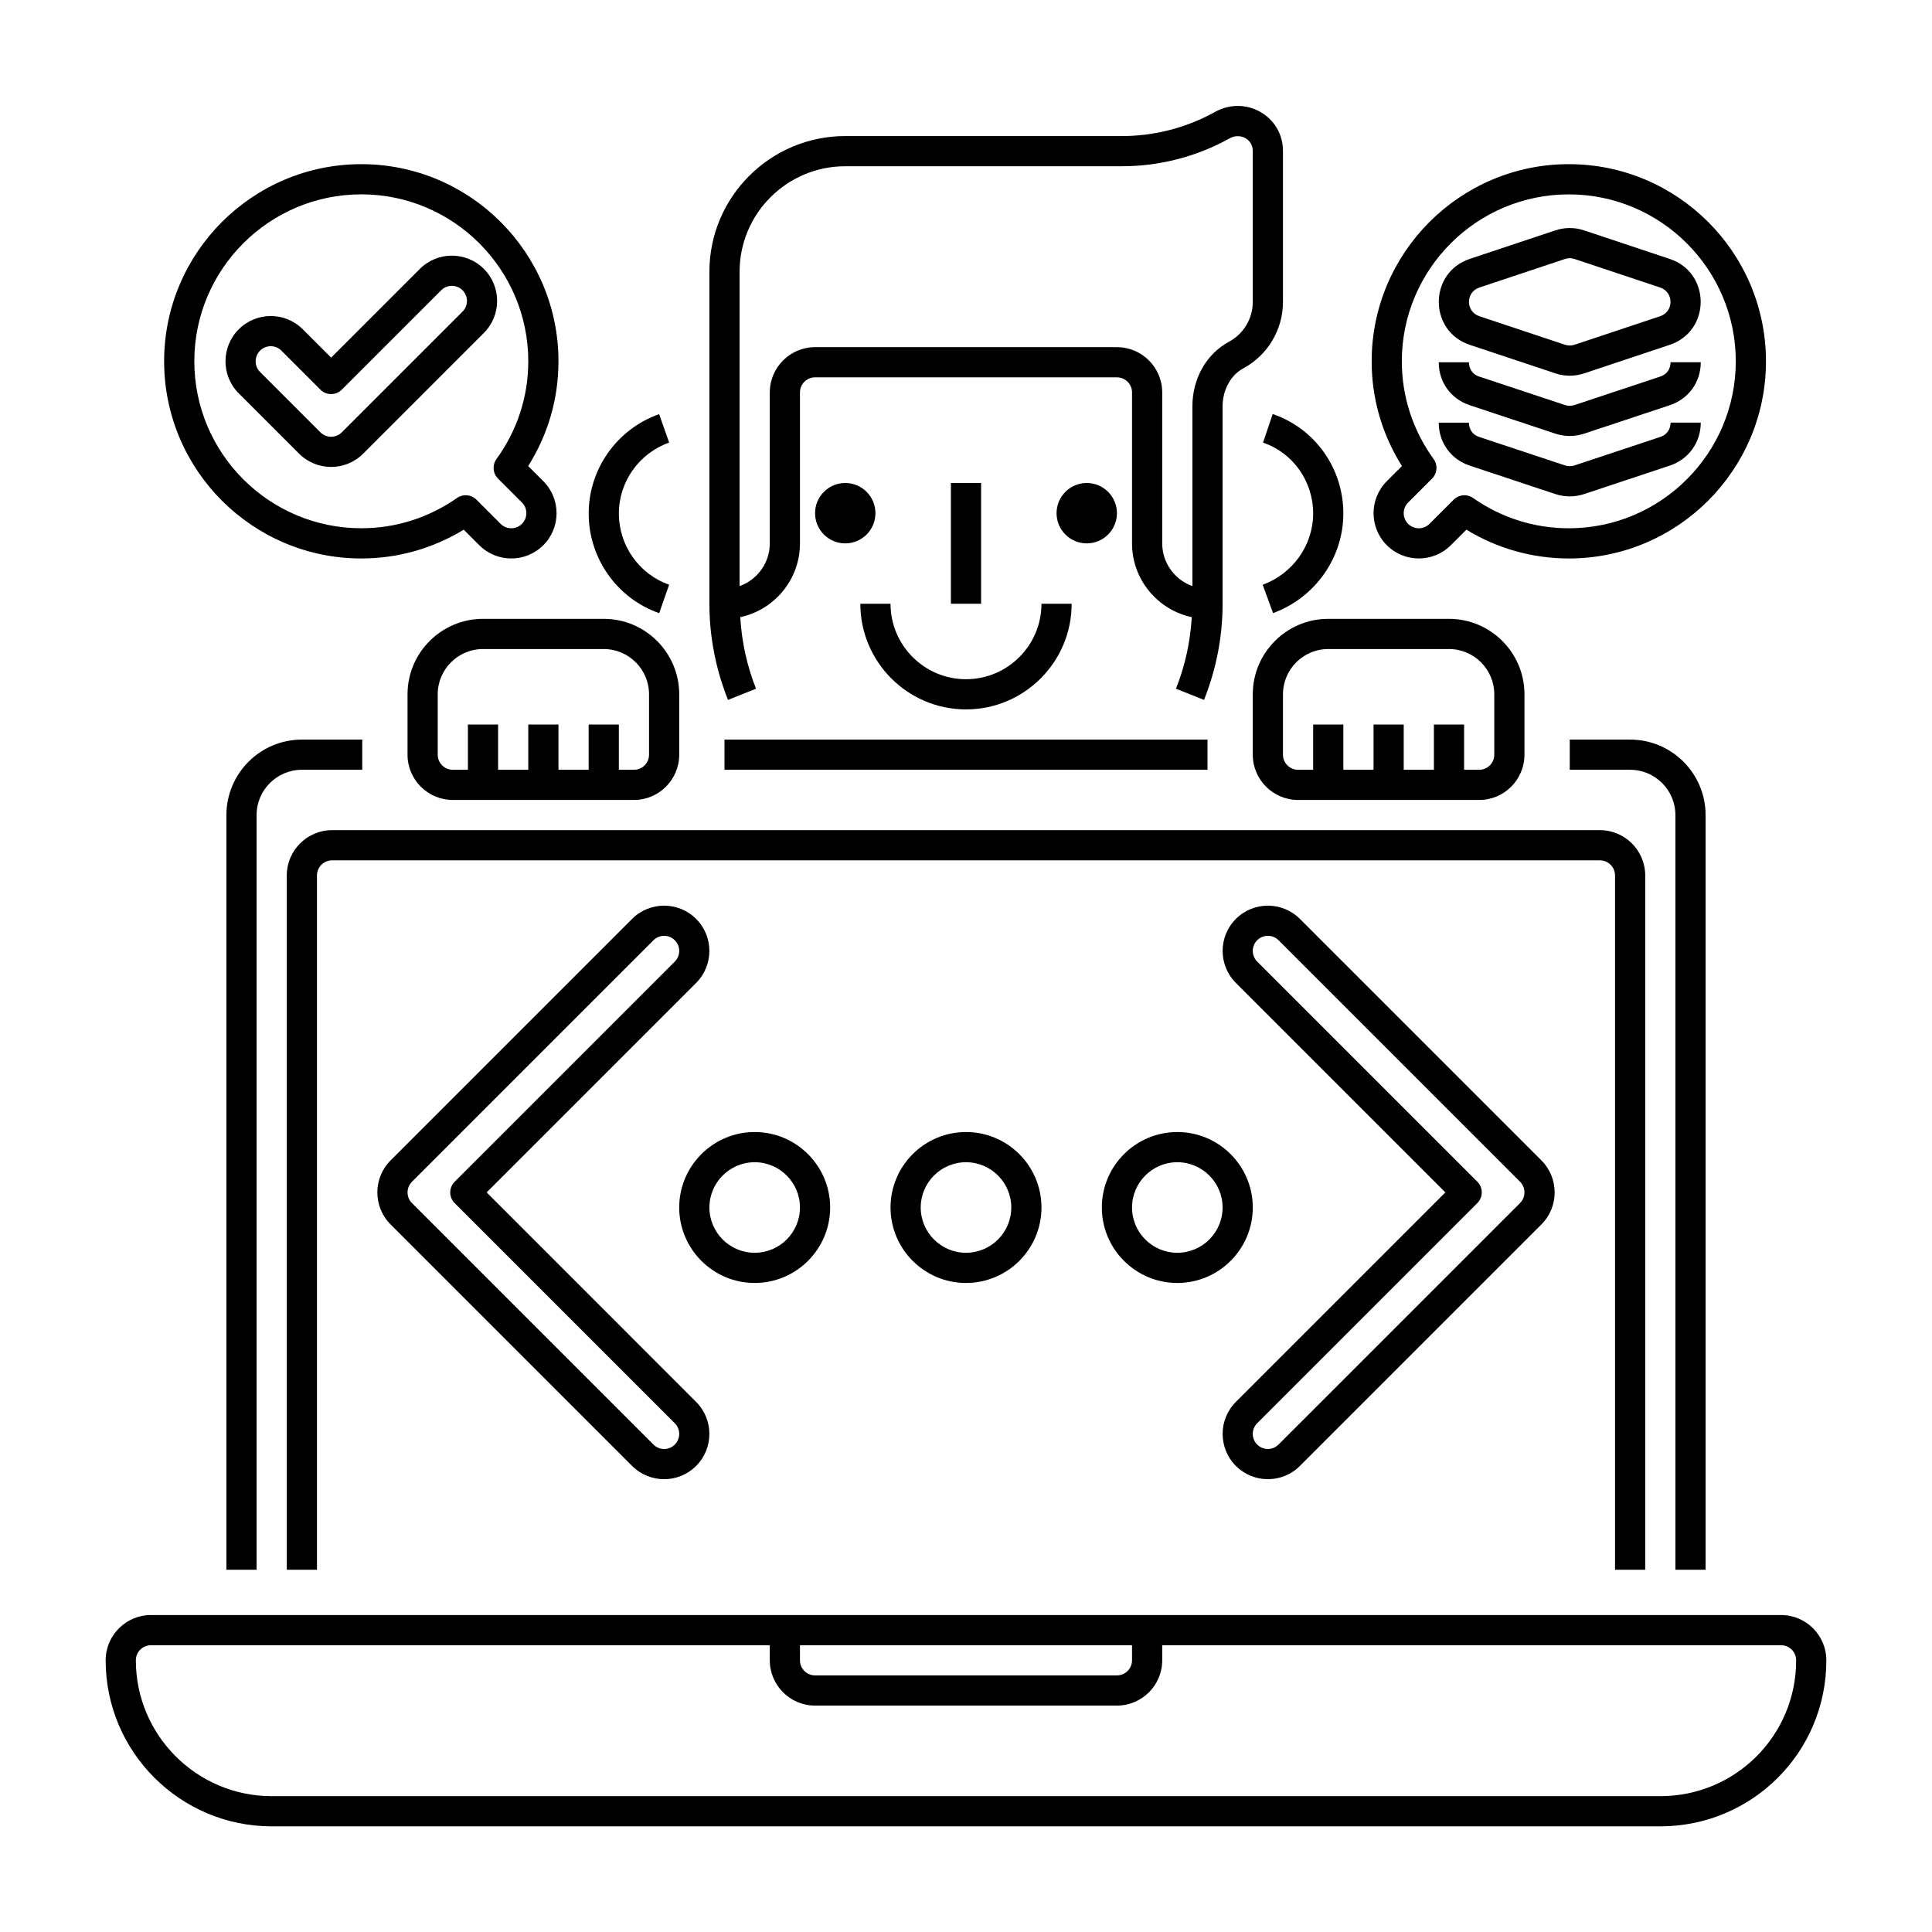 <svg height="512" viewBox="0 0 64 64" width="512" xmlns="http://www.w3.org/2000/svg"><g id="Icons"><path d="m58.5 11.969c0-3.602-2.93-6.531-6.531-6.531s-6.531 2.93-6.531 6.531c0 1.235.346 2.426 1.003 3.469l-.501.502c-.585.585-.585 1.536 0 2.121.584.585 1.537.585 2.121 0l.516-.515c1.022.625 2.188.954 3.393.954 3.6 0 6.53-2.93 6.53-6.531zm-6.531 5.531c-1.14 0-2.236-.347-3.172-1.004-.2-.141-.47-.115-.641.056l-.803.802c-.195.195-.512.195-.707 0s-.195-.512 0-.707l.793-.793c.174-.174.195-.448.052-.646-.689-.953-1.054-2.072-1.054-3.238 0-3.05 2.481-5.531 5.531-5.531s5.532 2.48 5.532 5.53-2.481 5.531-5.531 5.531z"/><path d="m22.167 14.661-.333-.942c-1.396.493-2.333 1.816-2.333 3.291 0 1.486.938 2.813 2.335 3.302l.33-.943c-.996-.349-1.665-1.297-1.665-2.358-.001-1.053.669-1.997 1.666-2.35z"/><path d="m42.16 13.716-.32.947c.993.337 1.66 1.28 1.66 2.347 0 1.047-.672 1.996-1.672 2.36l.344.939c1.393-.508 2.328-1.834 2.328-3.3 0-1.495-.94-2.818-2.34-3.293z"/><path d="m8.5 27c0-.827.673-1.5 1.5-1.5h2v-1h-2c-1.378 0-2.5 1.122-2.5 2.5v25h1z"/><path d="m56.5 52v-25c0-1.378-1.121-2.5-2.5-2.5h-2v1h2c.827 0 1.5.673 1.5 1.5v25z"/><path d="m24 24.5h16v1h-16z"/><path d="m54.5 52v-23c0-.827-.673-1.5-1.5-1.5h-42c-.827 0-1.5.673-1.5 1.5v23h1v-23c0-.276.224-.5.5-.5h42c.275 0 .5.224.5.5v23z"/><path d="m9 60.5h46c3.034 0 5.5-2.446 5.5-5.5 0-.827-.673-1.5-1.5-1.5-5.821 0-48.299 0-54 0-.827 0-1.5.673-1.5 1.5 0 3.033 2.467 5.5 5.5 5.5zm28.5-6v.5c0 .276-.225.5-.5.5h-10c-.276 0-.5-.224-.5-.5v-.5zm-32.5 0h20.5v.5c0 .827.673 1.5 1.5 1.5h10c.827 0 1.5-.673 1.5-1.5v-.5h20.5c.275 0 .5.224.5.5 0 2.504-2.019 4.5-4.5 4.5h-46c-2.481 0-4.5-2.019-4.5-4.5 0-.276.224-.5.5-.5z"/><path d="m13.5 23v2c0 .827.673 1.5 1.5 1.5h6c.827 0 1.5-.673 1.5-1.5v-2c0-1.378-1.122-2.5-2.5-2.5h-4c-1.378 0-2.5 1.122-2.5 2.5zm8 0v2c0 .276-.224.5-.5.5h-.5v-1.5h-1v1.5h-1v-1.5h-1v1.5h-1v-1.5h-1v1.5h-.5c-.276 0-.5-.224-.5-.5v-2c0-.827.673-1.5 1.5-1.5h4c.827 0 1.5.673 1.5 1.5z"/><path d="m43 26.5h6c.827 0 1.5-.673 1.5-1.5v-2c0-1.378-1.121-2.5-2.5-2.5h-4c-1.379 0-2.5 1.122-2.5 2.5v2c0 .827.673 1.5 1.5 1.5zm-.5-3.5c0-.827.673-1.5 1.5-1.5h4c.827 0 1.5.673 1.5 1.5v2c0 .276-.225.5-.5.5h-.5v-1.5h-1v1.5h-1v-1.5h-1v1.5h-1v-1.5h-1v1.5h-.5c-.275 0-.5-.224-.5-.5z"/><path d="m54.993 14.476-2.831.94c-.107.036-.216.036-.325 0l-2.832-.94c-.32-.105-.345-.39-.345-.475h-1c0 .661.406 1.22 1.032 1.425l2.829.94c.319.105.648.102.956 0l2.828-.939c.629-.207 1.035-.766 1.035-1.427h-1c0 .085-.025.37-.347.476z"/><path d="m48.692 13.425 2.829.94c.319.105.648.102.956 0l2.828-.939c.629-.206 1.035-.765 1.035-1.426h-1c0 .085-.024.37-.347.476l-2.831.94c-.107.036-.216.036-.325 0l-2.832-.94c-.32-.105-.345-.39-.345-.475h-1c0 .66.406 1.219 1.032 1.424z"/><path d="m48.687 11.423 2.838.946c.306.102.643.102.949 0l2.838-.946c1.368-.457 1.366-2.391 0-2.846l-2.838-.946c-.307-.103-.643-.103-.949 0l-2.838.946c-1.368.456-1.366 2.391 0 2.846zm.317-1.898 2.838-.946c.104-.034.213-.034.316 0l2.838.946c.455.152.457.797 0 .949l-2.838.946c-.102.033-.215.033-.316 0l-2.838-.946c-.455-.151-.457-.796 0-.949z"/><path d="m5.437 11.969c0 3.602 2.93 6.531 6.531 6.531 1.205 0 2.37-.329 3.394-.954l.515.515c.585.585 1.536.585 2.121 0s.585-1.536 0-2.121l-.501-.502c.658-1.042 1.003-2.233 1.003-3.469 0-3.602-2.93-6.531-6.531-6.531s-6.532 2.929-6.532 6.531zm6.532-5.531c3.05 0 5.531 2.481 5.531 5.531 0 1.167-.364 2.286-1.054 3.237-.144.199-.123.473.051.647l.793.793c.195.195.195.512 0 .707s-.512.195-.707 0l-.802-.802c-.171-.171-.442-.194-.641-.056-.936.657-2.033 1.004-3.172 1.004-3.05 0-5.531-2.481-5.531-5.531s2.482-5.53 5.532-5.53z"/><path d="m7.908 13.029 2 2c.585.585 1.536.585 2.121 0l4-4c.585-.585.585-1.536 0-2.121s-1.536-.585-2.121 0l-2.939 2.939-.939-.939c-.585-.585-1.536-.585-2.121 0s-.586 1.536-.001 2.121zm.707-1.414c.195-.195.512-.195.707 0l1.293 1.293c.195.195.512.195.707 0l3.293-3.293c.195-.195.512-.195.707 0s.195.512 0 .707l-4 4c-.195.195-.512.195-.707 0l-2-2c-.195-.195-.195-.512 0-.707z"/><path d="m27.5 40c0-1.378-1.122-2.5-2.5-2.5s-2.5 1.122-2.5 2.5 1.122 2.5 2.5 2.5 2.5-1.122 2.5-2.5zm-4 0c0-.827.673-1.5 1.5-1.5s1.5.673 1.5 1.5-.673 1.5-1.5 1.5-1.5-.673-1.5-1.5z"/><path d="m29.5 40c0 1.378 1.122 2.5 2.5 2.5 1.379 0 2.5-1.122 2.5-2.5s-1.121-2.5-2.5-2.5c-1.378 0-2.5 1.122-2.5 2.5zm4 0c0 .827-.673 1.5-1.5 1.5s-1.5-.673-1.5-1.5.673-1.5 1.5-1.5 1.5.673 1.5 1.5z"/><path d="m39 37.5c-1.379 0-2.5 1.122-2.5 2.5s1.121 2.5 2.5 2.5 2.5-1.122 2.5-2.5-1.121-2.5-2.5-2.5zm0 4c-.827 0-1.5-.673-1.5-1.5s.673-1.5 1.5-1.5 1.5.673 1.5 1.5-.673 1.5-1.5 1.5z"/><path d="m40.5 13.46c0-.541.269-1.034.684-1.257.811-.437 1.316-1.282 1.316-2.203v-5c0-1.149-1.232-1.858-2.251-1.292-.938.522-2.003.799-3.077.799h-9.172c-2.481 0-4.5 2.016-4.5 4.493v11c0 1.087.207 2.158.616 3.185l.929-.37c-.305-.768-.475-1.564-.523-2.371 1.128-.241 1.978-1.244 1.978-2.444v-5c0-.276.224-.5.5-.5h10c.275 0 .5.224.5.5v5c0 1.2.85 2.203 1.979 2.444-.048.807-.218 1.604-.524 2.371l.93.37c.408-1.027.615-2.098.615-3.185zm-2 4.54v-5c0-.827-.673-1.5-1.5-1.5h-10c-.827 0-1.5.673-1.5 1.5v5c0 .652-.418 1.208-1 1.415 0-15.244 0-4.459 0-10.415 0-1.926 1.57-3.493 3.5-3.493h9.172c1.244 0 2.477-.32 3.563-.925.344-.191.765.023.765.418v5c0 .553-.303 1.06-.791 1.322-.746.402-1.209 1.221-1.209 2.138v5.955c-.582-.207-1-.763-1-1.415z"/><path d="m16.121 39.5 6.939-6.939c.585-.585.585-1.536 0-2.121s-1.536-.585-2.121 0l-8 8c-.585.585-.585 1.536 0 2.121l8 8c.585.585 1.536.585 2.121 0s.585-1.536 0-2.121zm6.233 8.354c-.195.195-.512.195-.707 0l-8-8c-.195-.195-.195-.512 0-.707l8-8c.195-.195.512-.195.707 0s.195.512 0 .707l-7.293 7.293c-.195.195-.195.512 0 .707l7.293 7.293c.194.194.194.512 0 .707z"/><path d="m43.061 48.561 8-8c.585-.585.585-1.536 0-2.121l-8-8c-.584-.585-1.537-.585-2.121 0-.585.585-.585 1.536 0 2.121l6.939 6.939-6.939 6.939c-.585.585-.585 1.536 0 2.121.583.586 1.537.586 2.121.001zm-1.415-1.415 7.293-7.293c.195-.195.195-.512 0-.707l-7.293-7.293c-.195-.195-.195-.512 0-.707s.512-.195.707 0l8 8c.195.195.195.512 0 .707l-8 8c-.195.195-.512.195-.707 0-.195-.194-.195-.512 0-.707z"/><g><g><circle cx="28" cy="17" r="1"/></g><g><circle cx="36" cy="17" r="1"/></g></g><g><path d="m32 23.5c-1.93 0-3.5-1.57-3.5-3.5h1c0 1.378 1.122 2.5 2.5 2.5 1.379 0 2.5-1.122 2.5-2.5h1c0 1.93-1.57 3.5-3.5 3.5z"/></g><g><path d="m31.5 16h1v4h-1z"/></g></g></svg>